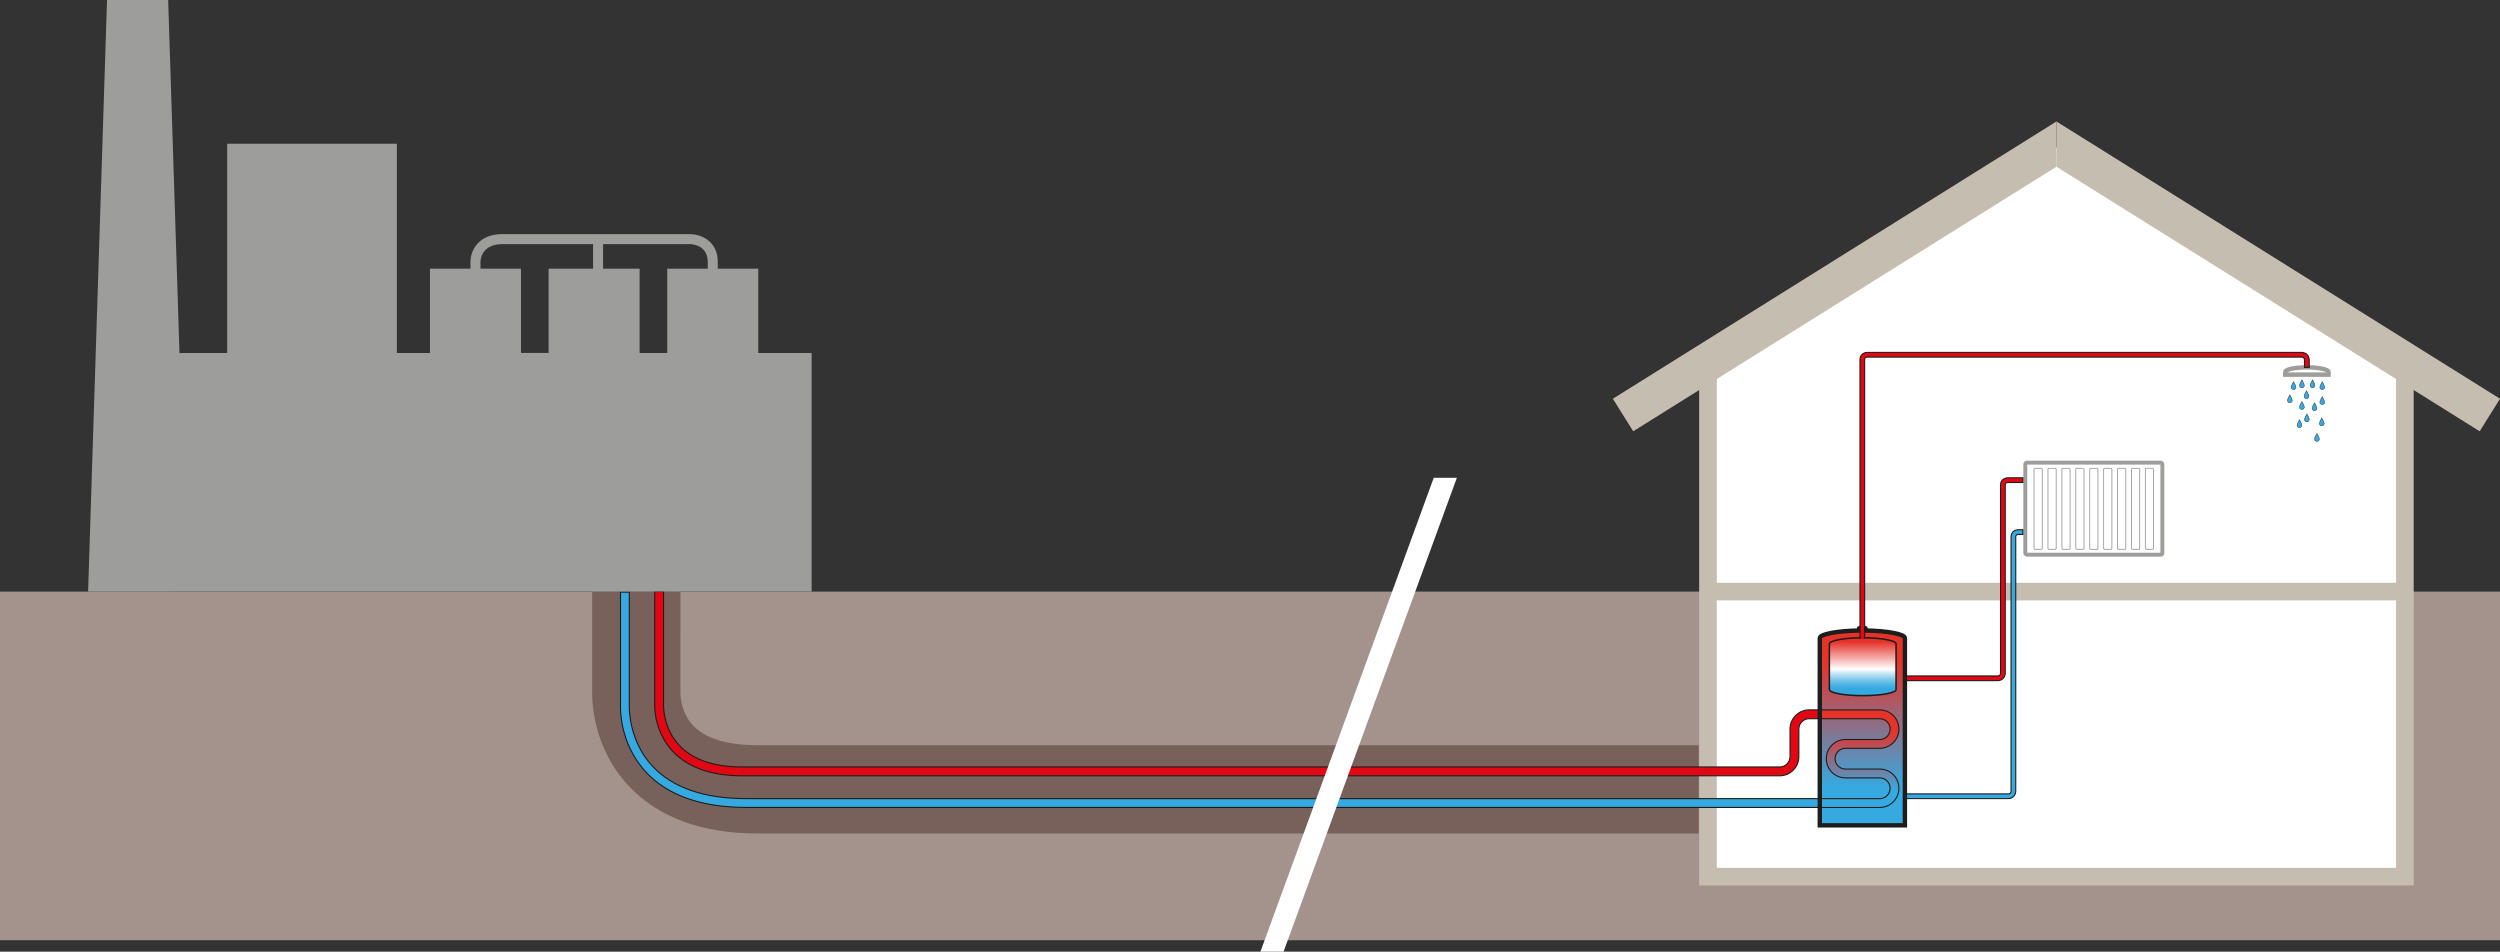 <?xml version="1.0" encoding="UTF-8"?>
<svg id="Layer_1" data-name="Layer 1" xmlns="http://www.w3.org/2000/svg" width="1920" height="730.86" xmlns:xlink="http://www.w3.org/1999/xlink" viewBox="0 0 1920 730.86">
  <rect x="0" y="0" width="1920" height="730.86" fill="#333333" stroke="none"/>
  <defs>
    <style>
      .cls-1 {
        fill: #e30613;
      }

      .cls-1, .cls-2, .cls-3, .cls-4, .cls-5, .cls-6, .cls-7, .cls-8, .cls-9, .cls-10, .cls-11 {
        stroke-miterlimit: 10;
      }

      .cls-1, .cls-2, .cls-3, .cls-4, .cls-8, .cls-9, .cls-10 {
        stroke: #1d1d1b;
      }

      .cls-1, .cls-2, .cls-4, .cls-8 {
        stroke-width: .85px;
      }

      .cls-2 {
        fill: url(#Namnlös_övertoning_28-2);
      }

      .cls-3 {
        fill: url(#Namnlös_övertoning_7);
        stroke-width: 1.2px;
      }

      .cls-4 {
        fill: url(#Namnlös_övertoning_28);
      }

      .cls-12 {
        fill: #78605b;
      }

      .cls-12, .cls-13, .cls-14, .cls-15, .cls-16 {
        stroke-width: 0px;
      }

      .cls-13, .cls-5, .cls-6, .cls-7 {
        fill: #fff;
      }

      .cls-5 {
        stroke-width: 3.01px;
      }

      .cls-5, .cls-6, .cls-11 {
        stroke: #9d9d9c;
      }

      .cls-6 {
        stroke-width: .69px;
      }

      .cls-7 {
        stroke: #c5beb0;
        stroke-width: 13.55px;
      }

      .cls-8, .cls-10 {
        fill: #36a9e1;
      }

      .cls-14 {
        fill: #a4928d;
      }

      .cls-9, .cls-11 {
        fill: none;
        stroke-width: 3.39px;
      }

      .cls-15 {
        fill: #9d9d9c;
      }

      .cls-10 {
        stroke-width: .32px;
      }

      .cls-16 {
        fill: #c5beb0;
      }
    </style>
    <linearGradient id="Namnlös_övertoning_28" data-name="Namnlös övertoning 28" x1="1430.27" y1="604.64" x2="1430.27" y2="508.81" gradientUnits="userSpaceOnUse">
      <stop offset="0" stop-color="#36a9e1"/>
      <stop offset="1" stop-color="#e6332a"/>
    </linearGradient>
    <linearGradient id="Namnlös_övertoning_28-2" data-name="Namnlös övertoning 28" x1="1427.98" y1="607.69" x2="1427.98" y2="561.55" xlink:href="#Namnlös_övertoning_28"/>
    <linearGradient id="Namnlös_övertoning_7" data-name="Namnlös övertoning 7" x1="1430.57" y1="534.83" x2="1430.57" y2="492.91" gradientUnits="userSpaceOnUse">
      <stop offset=".15" stop-color="#36a9e1"/>
      <stop offset=".19" stop-color="#44afe3"/>
      <stop offset=".27" stop-color="#69bfe8"/>
      <stop offset=".37" stop-color="#a5d8f1"/>
      <stop offset=".49" stop-color="#f8fcfe"/>
      <stop offset=".5" stop-color="#fff"/>
      <stop offset="1" stop-color="#e6332a"/>
    </linearGradient>
  </defs>
  <rect class="cls-14" y="454.35" width="1920" height="267.75"/>
  <polyline class="cls-7" points="1846.94 459.71 1846.94 673.28 1311.74 673.28 1311.74 459.71"/>
  <polyline class="cls-7" points="1587.15 113.26 1846.94 275.66 1846.94 454.35 1311.74 454.35 1311.74 275.66 1571.53 113.26"/>
  <g>
    <rect class="cls-5" x="1555.42" y="355.32" width="105.27" height="70.67" rx="1.27" ry="1.27" transform="translate(3216.12 781.31) rotate(180)"/>
    <rect class="cls-6" x="1647.64" y="359.67" width="6.32" height="62.22" rx=".78" ry=".78" transform="translate(3301.6 781.55) rotate(180)"/>
    <rect class="cls-6" x="1636.95" y="359.67" width="6.32" height="62.22" rx=".78" ry=".78" transform="translate(3280.23 781.55) rotate(-180)"/>
    <rect class="cls-6" x="1626.27" y="359.67" width="6.32" height="62.22" rx=".78" ry=".78" transform="translate(3258.86 781.55) rotate(180)"/>
    <rect class="cls-6" x="1615.58" y="359.67" width="6.32" height="62.22" rx=".78" ry=".78" transform="translate(3237.49 781.55) rotate(180)"/>
    <rect class="cls-6" x="1604.9" y="359.67" width="6.32" height="62.22" rx=".78" ry=".78" transform="translate(3216.12 781.55) rotate(180)"/>
    <rect class="cls-6" x="1594.21" y="359.67" width="6.32" height="62.22" rx=".78" ry=".78" transform="translate(3194.75 781.55) rotate(180)"/>
    <rect class="cls-6" x="1583.53" y="359.67" width="6.32" height="62.22" rx=".78" ry=".78" transform="translate(3173.38 781.55) rotate(180)"/>
    <rect class="cls-6" x="1572.84" y="359.67" width="6.32" height="62.22" rx=".78" ry=".78" transform="translate(3152 781.55) rotate(180)"/>
    <rect class="cls-6" x="1562.16" y="359.67" width="6.32" height="62.22" rx=".78" ry=".78" transform="translate(3130.63 781.55) rotate(180)"/>
  </g>
  <path class="cls-1" d="m1462.96,522.73h71.22c4.29,0,5.84-3.49,5.84-5.84v-144.47c0-1.53,1.21-1.82,1.94-1.86h11.59s0-3.6,0-3.6h-11.67c-2.23.07-5.46,1.58-5.46,5.46v144.47c-.02.82-.33,2.24-2.24,2.24h-71.22v3.6Z"/>
  <path class="cls-8" d="m1462.96,613.33h79.29c4.29,0,5.84-3.49,5.84-5.84v-195.19c0-1.53,1.21-1.82,1.94-1.86h3.52s0-3.6,0-3.6h-3.6c-2.23.07-5.46,1.58-5.46,5.46v195.19c-.02.82-.33,2.24-2.24,2.24h-79.29v3.6Z"/>
  <polygon class="cls-16" points="1254.3 331.22 1238.68 306.24 1579.34 93.3 1579.34 128.04 1254.3 331.22"/>
  <polygon class="cls-16" points="1904.38 331.22 1920 306.24 1579.34 93.3 1579.34 128.04 1904.38 331.22"/>
  <path class="cls-12" d="m1304.65,640.11h-722.71c-42.99,0-76.33-12.29-99.09-36.52-27.65-29.45-28.31-65.31-28.04-73.82v-75.47h67.75l-.03,78.05c.04,2.47.72,15.66,10.16,25.32,11.85,12.14,33.33,14.68,49.25,14.68h722.71v67.75Z"/>
  <path class="cls-8" d="m1397.59,620.11h-824.41c-34.24,0-60.1-9.05-76.86-26.91-21.38-22.77-19.85-51.3-19.77-52.5v-85.94s6.77,0,6.77,0v86.16c-.02.47-1.38,27.14,18.01,47.73,15.43,16.39,39.61,24.7,71.85,24.7h824.41v6.77Z"/>
  <path class="cls-1" d="m1366.76,595.82h-796.6c-23.78,0-41.78-6.32-53.48-18.79-14.97-15.95-13.89-35.95-13.84-36.8v-85.94s6.77,0,6.77,0v86.15c-.02.38-.9,18.25,12.08,32.02,10.38,11,26.69,16.58,48.48,16.58h796.6c4.4,0,7.97-3.58,7.97-7.97v-21.14c0-8.13,6.61-14.75,14.74-14.75h8.11v6.77h-8.11c-4.39,0-7.97,3.58-7.97,7.97v21.14c0,8.13-6.62,14.75-14.75,14.75Z"/>
  <path class="cls-4" d="m1430.27,482.23c1.43,0,2.6.21,2.6.46v1.56c16.84.24,30.09,2.75,30.09,5.82v143.77s-65.36,0-65.36,0v-143.77c0-3.07,13.25-5.58,30.09-5.82v-1.56c0-.26,1.16-.46,2.6-.46"/>
  <path class="cls-2" d="m1397.59,545.19h46.04c8.13,0,14.74,6.61,14.74,14.75s-6.61,14.75-14.74,14.75h-26.3c-4.39,0-7.97,3.58-7.97,7.97s3.58,7.97,7.97,7.97h26.3c8.13,0,14.74,6.61,14.74,14.75s-6.61,14.75-14.74,14.75h-46.04v-6.77h46.04c4.39,0,7.97-3.58,7.97-7.97s-3.58-7.97-7.97-7.97h-26.3c-8.13,0-14.74-6.61-14.74-14.74s6.61-14.75,14.74-14.75h26.3c4.39,0,7.97-3.58,7.97-7.97s-3.58-7.97-7.97-7.97h-46.04"/>
  <path class="cls-15" d="m582.34,271.09v-64.75h-31.1v-5.13c0-16.94-14.01-21.42-21.42-21.42h-143.95c-19.44,0-24.57,13.85-24.57,21.18v5.37h-31.1v64.75h-25.41V110.41h-130.32v160.68h-36.63L129.15,0h-46.95l-14.54,454.35h63.35v-.04h492.32v-183.22h-41.01Zm-38.79-69.88v5.13h-31.1v64.75h-21.23v-64.75h-28.06v-18.85h66.64c1.41.01,13.74.52,13.74,13.72Zm-174.55,5.13v-5.37c0-.55.19-13.49,16.88-13.49h69.6v18.85h-34.15v64.75h-21.23v-64.75h-31.1Z"/>
  <path class="cls-9" d="m1430.27,482.23c1.43,0,2.6.21,2.6.46v1.56c16.84.24,30.09,2.75,30.09,5.82v143.77s-65.36,0-65.36,0v-143.77c0-3.07,13.25-5.58,30.09-5.82v-1.56c0-.26,1.16-.46,2.6-.46"/>
  <polygon class="cls-13" points="968.01 730.86 985.78 730.86 1118.87 366.96 1101.11 366.96 968.01 730.86"/>
  <g>
    <path class="cls-11" d="m1755.06,285.63c0-1.93,7.44-3.49,16.62-3.49,9.18,0,16.62,1.56,16.62,3.49v2.09s-33.24,0-33.24,0v-2.09Z"/>
    <path class="cls-10" d="m1781.63,297.35c0,1.03.83,1.86,1.86,1.86s1.86-.83,1.86-1.86c0-1.03-1.86-4.22-1.86-4.22,0,0-1.86,3.19-1.86,4.22Z"/>
    <path class="cls-10" d="m1774.18,295.96c0,1.03.83,1.86,1.86,1.86s1.86-.83,1.86-1.86-1.86-4.22-1.86-4.22c0,0-1.86,3.19-1.86,4.22Z"/>
    <path class="cls-10" d="m1769.55,304.29c0,1.03.83,1.86,1.86,1.86s1.86-.83,1.86-1.86c0-1.03-1.86-4.22-1.86-4.22,0,0-1.86,3.19-1.86,4.22Z"/>
    <path class="cls-10" d="m1781.63,308.85c0,1.03.83,1.86,1.86,1.86s1.86-.83,1.86-1.86c0-1.03-1.86-4.22-1.86-4.22,0,0-1.86,3.19-1.86,4.22Z"/>
    <path class="cls-10" d="m1775.69,313.53c0,1.03.83,1.86,1.86,1.86s1.86-.83,1.86-1.86-1.86-4.22-1.86-4.22c0,0-1.86,3.19-1.86,4.22Z"/>
    <path class="cls-10" d="m1766,312.62c0,1.03.83,1.86,1.86,1.86s1.86-.83,1.86-1.86c0-1.03-1.86-4.22-1.86-4.22,0,0-1.86,3.19-1.86,4.22Z"/>
    <path class="cls-10" d="m1769.82,322.15c0,1.03.83,1.86,1.86,1.86s1.86-.83,1.86-1.86-1.86-4.22-1.86-4.22c0,0-1.86,3.19-1.86,4.22Z"/>
    <path class="cls-10" d="m1764.14,326.56c0,1.03.83,1.86,1.86,1.86s1.86-.83,1.86-1.86c0-1.03-1.86-4.22-1.86-4.22,0,0-1.86,3.19-1.86,4.22Z"/>
    <path class="cls-10" d="m1777.55,337.14c0,1.03.83,1.86,1.86,1.86s1.86-.83,1.86-1.86-1.86-4.22-1.86-4.22c0,0-1.86,3.19-1.86,4.22Z"/>
    <path class="cls-10" d="m1781.27,325.19c0,1.03.83,1.86,1.86,1.86s1.86-.83,1.86-1.86c0-1.03-1.86-4.22-1.86-4.22,0,0-1.86,3.19-1.86,4.22Z"/>
    <path class="cls-10" d="m1766,295.96c0,1.03.83,1.86,1.86,1.86s1.86-.83,1.86-1.86c0-1.03-1.86-4.22-1.86-4.22,0,0-1.86,3.19-1.86,4.22Z"/>
    <path class="cls-10" d="m1759.59,297.35c0,1.03.83,1.86,1.86,1.86,1.03,0,1.86-.83,1.86-1.86s-1.86-4.22-1.86-4.22c0,0-1.86,3.19-1.86,4.22Z"/>
    <path class="cls-10" d="m1756.75,307.45c0,1.03.83,1.86,1.86,1.86s1.86-.83,1.86-1.86c0-1.03-1.86-4.22-1.86-4.22,0,0-1.86,3.19-1.86,4.22Z"/>
    <path class="cls-3" d="m1404.96,494.52c0-2.6,11.47-4.71,25.61-4.71s25.61,2.11,25.61,4.71v35.02c0,2.6-11.47,4.71-25.61,4.71s-25.61-2.11-25.61-4.71v-35.02Z"/>
    <path class="cls-1" d="m1432.06,490.51v-214.41c0-1.53,1.21-1.82,1.94-1.86h333.41c.39-.01,1.32.08,1.87.62.4.38.6,1.01.6,1.85v5.43h3.6v-5.43c0-2.34-.94-3.73-1.74-4.48-1.78-1.68-4.17-1.6-4.43-1.59h-333.39c-2.23.07-5.46,1.58-5.46,5.46v214.41"/>
  </g>
</svg>